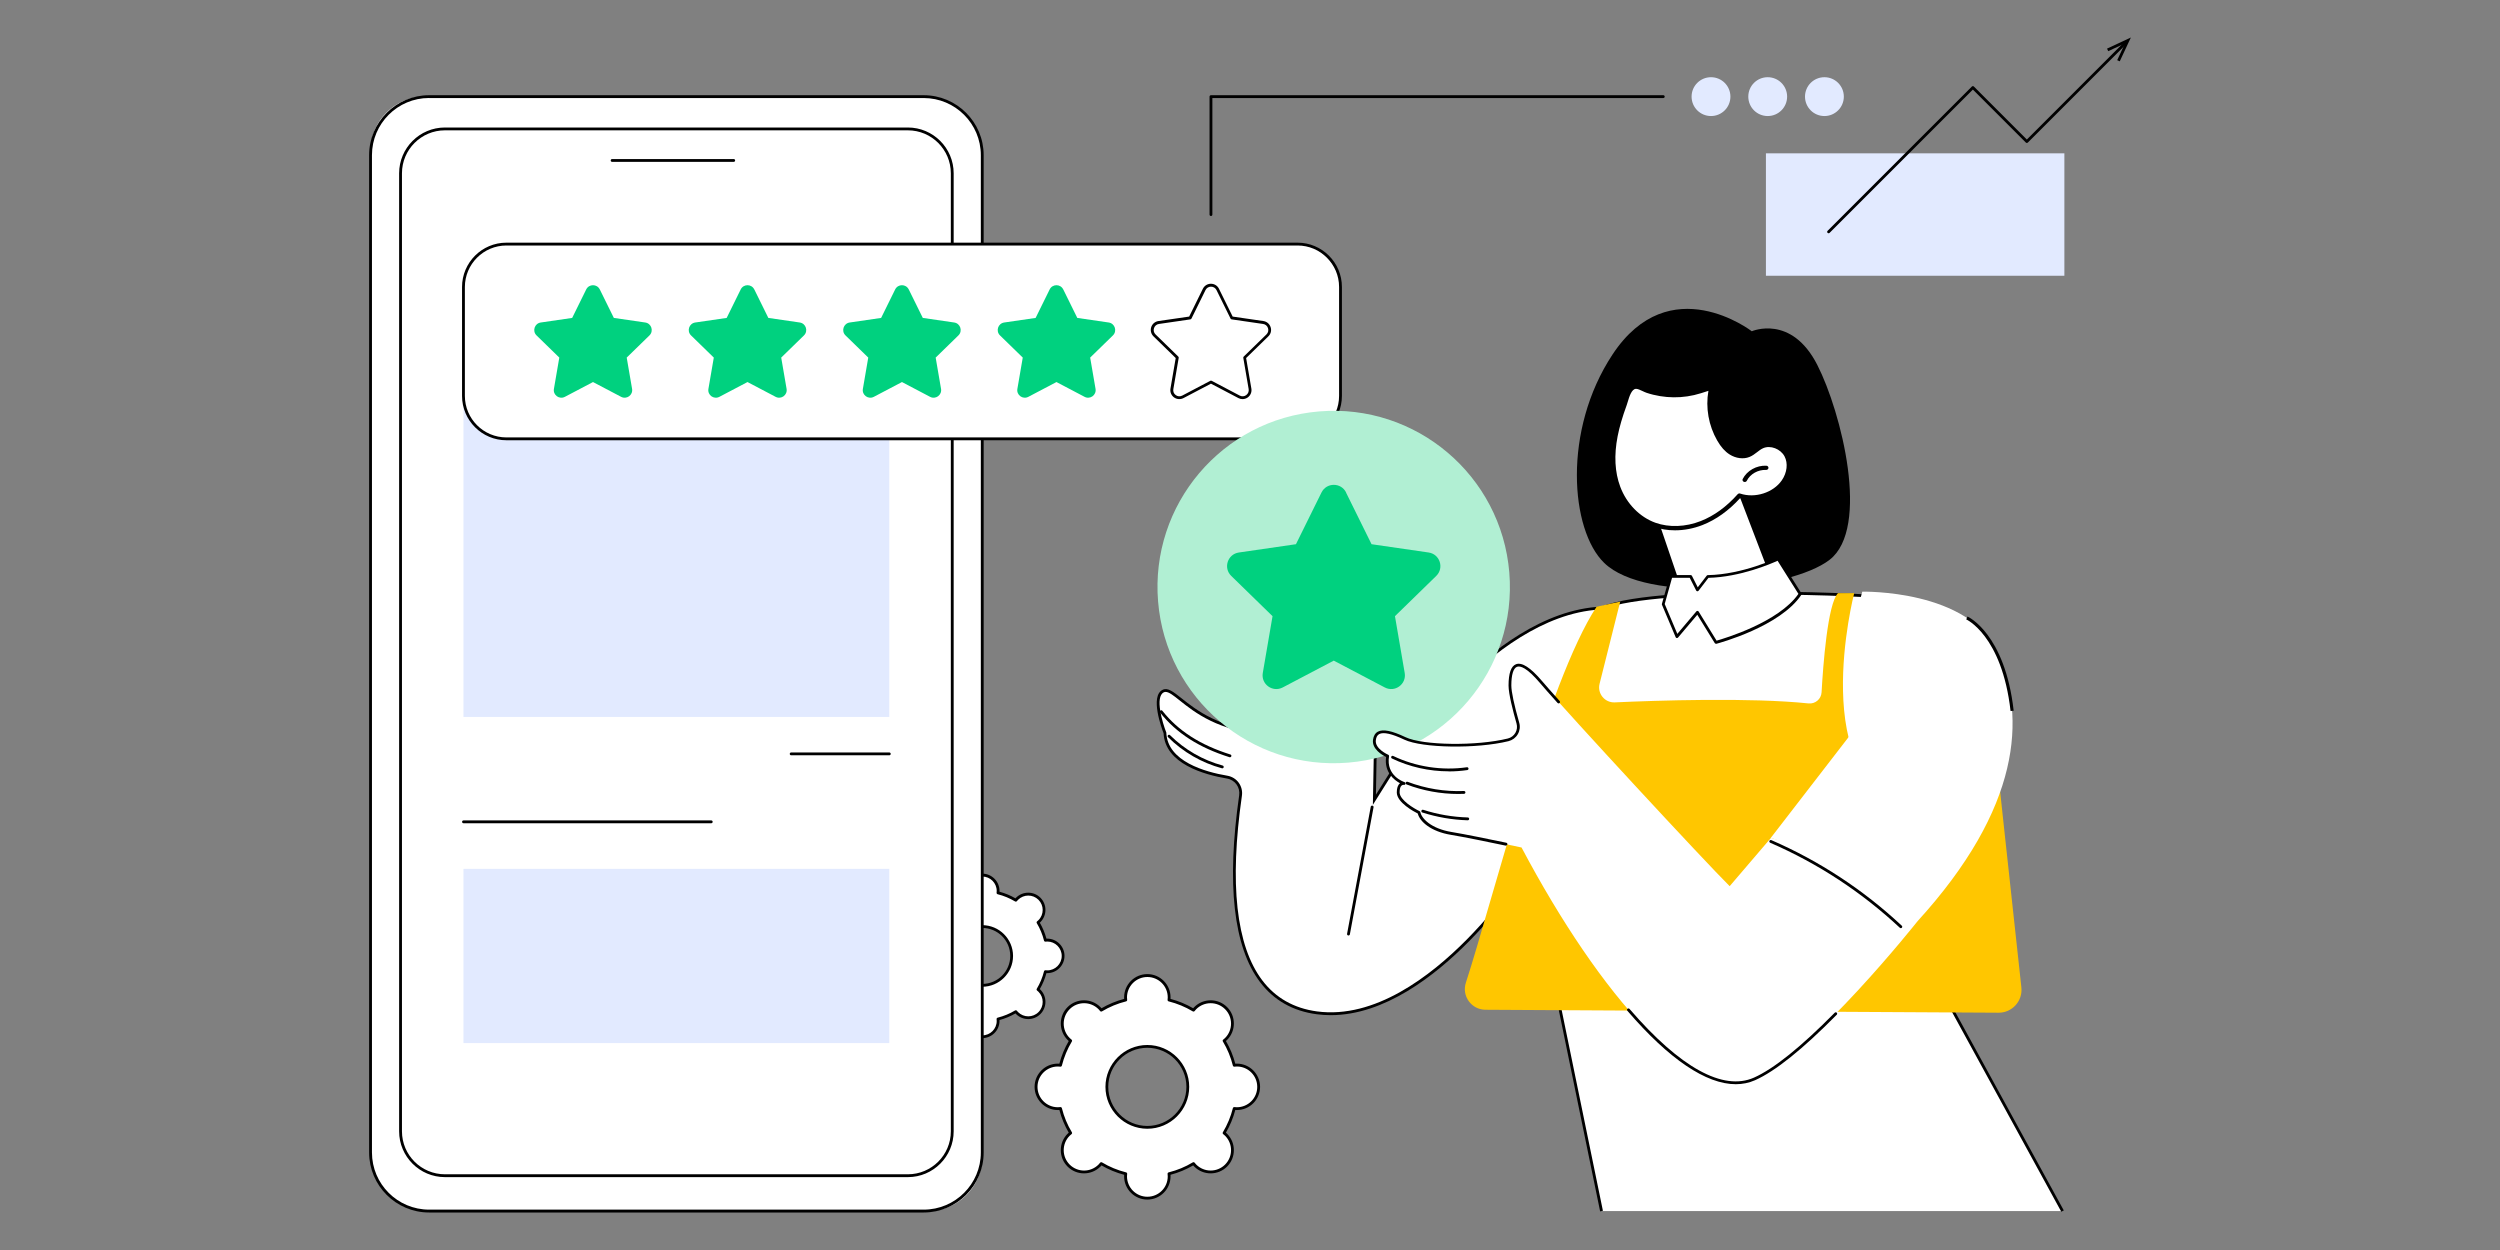 <svg xmlns="http://www.w3.org/2000/svg" id="Layer_1" data-name="Layer 1" viewBox="0 0 600 300"><rect x="0" y="0" width="600" height="300" fill="#808080" stroke="none"/><defs><style> .cls-1 { fill: #00d17f; } .cls-2, .cls-3 { fill: #fff; } .cls-4 { fill: #ffc600; } .cls-5 { fill: #e2eaff; } .cls-6 { fill: #b1efd3; } .cls-3 { stroke: #000; stroke-miterlimit: 10; stroke-width: .75px; } </style></defs><path d="m385.01,135.1c-8.13-7.88-10.02-31.82,1.99-50.01,13.73-20.81,33.43-5.59,33.43-5.59,0,0,9.48-4.15,15.72,8.08,5.79,11.34,12.74,39.14,2.98,46.75-9.57,7.46-44.02,10.56-54.11.78Z"></path><g><rect class="cls-5" x="423.82" y="36.8" width="71.63" height="29.38"></rect><g><path d="m438.86,55.98c-.09,0-.17-.03-.24-.1-.13-.13-.13-.35,0-.48l34.63-34.63c.13-.13.35-.13.48,0l12.71,12.72,23.36-23.36c.13-.13.35-.13.48,0,.13.13.13.35,0,.48l-23.6,23.6c-.13.13-.35.13-.48,0l-12.71-12.71-34.39,34.39c-.07.07-.15.1-.24.1Z"></path><polygon points="508.74 14.72 508.13 14.44 510.01 10.4 505.97 12.28 505.69 11.67 511.41 9 508.74 14.72"></polygon></g></g><g><g><path class="cls-2" d="m251.34,225.63c-.16,0-.31.01-.46.03-.38-1.52-.98-2.96-1.77-4.27.12-.09.24-.19.35-.3,1.48-1.48,1.48-3.89,0-5.37s-3.89-1.48-5.37,0c-.11.11-.21.23-.3.35-1.31-.79-2.75-1.39-4.27-1.77.02-.15.03-.3.03-.46,0-2.1-1.7-3.8-3.8-3.8s-3.8,1.7-3.8,3.8c0,.16.01.31.03.46-1.52.38-2.96.98-4.27,1.77-.09-.12-.19-.24-.3-.35-1.48-1.48-3.89-1.48-5.37,0-1.48,1.48-1.48,3.89,0,5.37.11.11.23.21.35.3-.79,1.31-1.39,2.75-1.77,4.27-.15-.02-.3-.03-.46-.03-2.1,0-3.8,1.7-3.8,3.8s1.7,3.8,3.8,3.8c.16,0,.31-.01.46-.03.38,1.52.98,2.96,1.77,4.27-.12.09-.24.19-.35.3-1.48,1.48-1.48,3.89,0,5.37s3.89,1.48,5.37,0c.11-.11.21-.23.3-.35,1.31.79,2.75,1.39,4.27,1.77-.02.15-.03.3-.03.46,0,2.1,1.7,3.8,3.8,3.8s3.8-1.7,3.8-3.8c0-.16-.01-.31-.03-.46,1.52-.38,2.96-.98,4.27-1.77.09.12.19.24.3.35,1.48,1.48,3.89,1.48,5.37,0,1.48-1.48,1.48-3.89,0-5.37-.11-.11-.23-.21-.35-.3.79-1.31,1.39-2.75,1.77-4.27.15.02.3.03.46.03,2.1,0,3.8-1.7,3.8-3.8s-1.7-3.8-3.8-3.8Zm-15.6,10.85c-3.9,0-7.05-3.16-7.05-7.05s3.16-7.05,7.05-7.05,7.05,3.16,7.05,7.05-3.16,7.05-7.05,7.05Z"></path><path d="m235.74,249.17c-2.28,0-4.14-1.86-4.14-4.14,0-.07,0-.13,0-.2-1.34-.36-2.63-.89-3.83-1.59-.05.05-.09.1-.14.15-.78.78-1.82,1.21-2.93,1.21s-2.14-.43-2.93-1.21-1.21-1.82-1.21-2.93.43-2.14,1.21-2.93c.05-.05.1-.09.15-.14-.7-1.2-1.23-2.49-1.59-3.83-.07,0-.14,0-.2,0-2.28,0-4.14-1.86-4.14-4.14s1.86-4.14,4.14-4.14c.07,0,.13,0,.2,0,.36-1.34.89-2.63,1.59-3.83-.05-.05-.1-.09-.15-.14-.78-.78-1.21-1.82-1.21-2.93s.43-2.14,1.21-2.93,1.82-1.21,2.93-1.21,2.14.43,2.93,1.21c.05.05.09.1.14.15,1.2-.69,2.49-1.23,3.83-1.59,0-.07,0-.14,0-.2,0-2.28,1.86-4.14,4.14-4.14s4.14,1.86,4.14,4.14c0,.07,0,.13,0,.2,1.34.36,2.63.89,3.83,1.59.05-.05.09-.1.14-.15,1.61-1.61,4.24-1.61,5.85,0,1.61,1.61,1.61,4.24,0,5.85-.05.05-.1.09-.15.14.7,1.2,1.23,2.49,1.59,3.83.07,0,.14,0,.2,0,2.28,0,4.14,1.86,4.14,4.14s-1.86,4.14-4.14,4.14c-.07,0-.13,0-.2,0-.36,1.34-.89,2.63-1.59,3.83.05.05.1.09.15.14,1.61,1.61,1.61,4.24,0,5.85-1.61,1.61-4.24,1.61-5.85,0-.05-.05-.09-.1-.14-.15-1.2.69-2.49,1.23-3.83,1.59,0,.07,0,.14,0,.2,0,2.28-1.86,4.14-4.14,4.14Zm-8.04-6.71c.06,0,.12.02.18.05,1.3.78,2.7,1.36,4.18,1.73.17.04.28.2.26.37-.02.16-.03.29-.03.42,0,1.91,1.55,3.46,3.46,3.46s3.46-1.55,3.46-3.46c0-.13,0-.26-.03-.42-.02-.17.09-.33.26-.37,1.47-.37,2.88-.95,4.18-1.73.15-.09.34-.05.44.08.1.12.19.23.28.32,1.35,1.35,3.54,1.35,4.89,0,1.35-1.35,1.35-3.54,0-4.89-.09-.09-.19-.18-.32-.28-.14-.11-.17-.3-.08-.44.78-1.3,1.36-2.7,1.73-4.18.04-.17.2-.27.37-.26.16.02.29.03.42.03,1.91,0,3.46-1.55,3.46-3.46s-1.55-3.46-3.46-3.46c-.13,0-.26,0-.42.03-.17.02-.33-.09-.37-.26-.37-1.47-.95-2.88-1.73-4.18-.09-.15-.05-.34.08-.44.12-.1.23-.19.32-.28,1.35-1.35,1.35-3.54,0-4.89-1.35-1.35-3.54-1.35-4.89,0-.09.09-.18.19-.28.32-.11.13-.3.17-.44.08-1.3-.78-2.7-1.36-4.18-1.73-.17-.04-.28-.2-.26-.37.02-.16.03-.29.03-.42,0-1.91-1.55-3.46-3.46-3.46s-3.46,1.55-3.46,3.46c0,.13,0,.26.03.42.02.17-.09.33-.26.37-1.48.37-2.88.95-4.18,1.73-.15.09-.34.05-.44-.08-.1-.13-.19-.23-.28-.32-1.35-1.35-3.54-1.35-4.89,0-1.35,1.35-1.35,3.54,0,4.89.09.09.19.18.32.28.13.11.17.3.08.44-.78,1.3-1.37,2.7-1.73,4.18-.04.17-.2.28-.37.26-.16-.02-.29-.03-.42-.03-1.91,0-3.46,1.55-3.46,3.46s1.55,3.46,3.46,3.46c.13,0,.26,0,.42-.03.17-.02.33.09.37.26.37,1.47.95,2.88,1.73,4.18.09.15.05.34-.08.44-.13.1-.23.19-.32.28-.65.65-1.01,1.52-1.01,2.45s.36,1.79,1.01,2.45c1.35,1.35,3.54,1.35,4.89,0,.09-.09.18-.19.28-.32.07-.08.17-.13.27-.13Zm8.04-5.64c-4.08,0-7.39-3.32-7.39-7.39s3.32-7.39,7.39-7.39,7.39,3.32,7.39,7.39-3.32,7.39-7.39,7.39Zm0-14.11c-3.7,0-6.71,3.01-6.71,6.71s3.01,6.72,6.71,6.72,6.72-3.01,6.72-6.72-3.01-6.71-6.72-6.71Z"></path></g><g><path class="cls-2" d="m296.84,255.62c-.22,0-.43.02-.63.04-.52-2.1-1.35-4.08-2.44-5.88.17-.13.33-.27.48-.42,2.04-2.04,2.04-5.36,0-7.4-2.04-2.04-5.36-2.04-7.4,0-.15.15-.29.31-.42.48-1.8-1.09-3.78-1.92-5.88-2.44.03-.21.04-.42.04-.63,0-2.89-2.34-5.23-5.23-5.23s-5.23,2.34-5.23,5.23c0,.22.02.43.04.63-2.1.52-4.08,1.35-5.88,2.44-.13-.17-.27-.33-.42-.48-2.04-2.04-5.36-2.04-7.4,0-2.04,2.04-2.04,5.36,0,7.4.15.15.31.29.48.42-1.09,1.8-1.92,3.78-2.44,5.88-.21-.03-.42-.04-.63-.04-2.89,0-5.23,2.34-5.23,5.23s2.34,5.23,5.23,5.23c.22,0,.43-.02.63-.04.52,2.1,1.35,4.08,2.44,5.88-.17.13-.33.27-.48.42-2.04,2.04-2.04,5.36,0,7.4,2.04,2.04,5.36,2.04,7.4,0,.15-.15.29-.31.42-.48,1.8,1.09,3.78,1.92,5.88,2.44-.03.21-.04.42-.04.63,0,2.89,2.34,5.23,5.23,5.23s5.23-2.34,5.23-5.23c0-.22-.02-.43-.04-.63,2.1-.52,4.08-1.35,5.88-2.44.13.17.27.33.42.48,2.04,2.04,5.36,2.04,7.4,0,2.04-2.04,2.04-5.36,0-7.4-.15-.15-.31-.29-.48-.42,1.09-1.8,1.92-3.78,2.44-5.88.21.03.42.04.63.04,2.89,0,5.23-2.34,5.23-5.23s-2.34-5.23-5.23-5.23Zm-21.48,14.95c-5.37,0-9.71-4.35-9.71-9.71s4.35-9.71,9.71-9.71,9.71,4.35,9.71,9.71-4.35,9.71-9.71,9.71Z"></path><path d="m275.36,287.9c-3.07,0-5.57-2.5-5.57-5.57,0-.12,0-.25.01-.38-1.91-.5-3.74-1.26-5.44-2.25-.09.1-.17.19-.26.28-2.17,2.17-5.71,2.17-7.88,0-1.05-1.05-1.63-2.45-1.63-3.94s.58-2.89,1.63-3.94c.09-.09.18-.17.28-.26-.99-1.7-1.75-3.53-2.25-5.44-.13,0-.26.01-.38.01-3.07,0-5.57-2.5-5.57-5.57s2.5-5.57,5.57-5.57c.12,0,.25,0,.38.01.5-1.91,1.26-3.74,2.25-5.44-.1-.09-.19-.17-.28-.26-2.17-2.17-2.17-5.71,0-7.88s5.71-2.17,7.88,0c.09.09.17.18.26.28,1.7-.99,3.53-1.75,5.44-2.25,0-.13-.01-.26-.01-.38,0-3.07,2.5-5.57,5.57-5.57s5.57,2.5,5.57,5.57c0,.12,0,.25-.01.38,1.91.5,3.74,1.26,5.44,2.25.09-.1.17-.19.26-.28,2.17-2.17,5.71-2.17,7.88,0,2.17,2.17,2.17,5.71,0,7.88-.09.09-.18.17-.28.26.99,1.7,1.75,3.53,2.25,5.44.13,0,.26-.01.38-.01,3.07,0,5.57,2.5,5.57,5.57s-2.5,5.57-5.57,5.57c-.12,0-.25,0-.38-.01-.5,1.91-1.26,3.74-2.25,5.44.1.09.19.17.28.26,2.17,2.17,2.17,5.71,0,7.88-2.17,2.17-5.71,2.17-7.88,0-.08-.08-.17-.18-.26-.28-1.7.99-3.53,1.75-5.44,2.25,0,.13.01.26.01.38,0,3.07-2.5,5.57-5.57,5.57Zm-11.07-8.98c.06,0,.12.02.18.05,1.8,1.08,3.75,1.89,5.79,2.4.17.04.28.2.26.37-.03.22-.04.41-.04.59,0,2.7,2.19,4.89,4.89,4.89s4.89-2.19,4.89-4.89c0-.18-.01-.37-.04-.59-.02-.17.09-.33.26-.37,2.04-.51,3.99-1.31,5.79-2.4.15-.09.34-.05.44.08.14.18.26.32.39.45,1.91,1.91,5.01,1.91,6.92,0,1.91-1.91,1.91-5.01,0-6.92-.13-.13-.27-.26-.45-.39-.14-.11-.17-.3-.08-.44,1.08-1.8,1.89-3.75,2.4-5.79.04-.17.2-.27.37-.26.22.03.41.04.59.04,2.7,0,4.89-2.19,4.89-4.89s-2.19-4.89-4.89-4.89c-.18,0-.37.01-.59.04-.17.02-.33-.09-.37-.26-.51-2.04-1.31-3.99-2.4-5.79-.09-.15-.05-.34.08-.44.18-.14.32-.26.45-.39,1.91-1.91,1.91-5.01,0-6.92-1.91-1.91-5.01-1.91-6.92,0-.13.13-.26.27-.39.45-.11.13-.29.17-.44.08-1.8-1.08-3.75-1.89-5.79-2.4-.17-.04-.28-.2-.26-.37.03-.22.04-.41.04-.59,0-2.7-2.19-4.89-4.89-4.89s-4.89,2.19-4.89,4.89c0,.18.01.37.04.59.02.17-.09.33-.26.37-2.04.51-3.99,1.31-5.79,2.4-.15.09-.34.05-.44-.08-.14-.17-.27-.32-.39-.45-1.91-1.91-5.01-1.91-6.92,0-1.91,1.91-1.91,5.01,0,6.92.13.13.27.25.45.39.13.11.17.3.08.44-1.08,1.8-1.89,3.75-2.4,5.79-.04.17-.2.28-.37.26-.23-.03-.41-.04-.59-.04-2.7,0-4.89,2.19-4.89,4.89s2.19,4.89,4.89,4.89c.18,0,.37-.01.59-.04.17-.02.33.09.37.26.51,2.04,1.31,3.99,2.4,5.79.09.15.05.34-.08.44-.17.14-.32.26-.45.39-.92.92-1.43,2.15-1.43,3.46s.51,2.53,1.43,3.46c1.91,1.91,5.01,1.91,6.92,0,.13-.13.25-.27.39-.45.07-.08.17-.13.27-.13Zm11.07-8.02c-5.54,0-10.05-4.51-10.05-10.05s4.51-10.05,10.05-10.05,10.05,4.51,10.05,10.05-4.51,10.05-10.05,10.05Zm0-19.43c-5.17,0-9.38,4.21-9.38,9.38s4.21,9.38,9.38,9.38,9.38-4.21,9.38-9.38-4.21-9.38-9.38-9.38Z"></path></g></g><g><g><g><rect class="cls-2" x="88.93" y="23.19" width="146.81" height="267.48" rx="13.05" ry="13.05" transform="translate(324.67 313.85) rotate(180)"></rect><path d="m221.69,291h-118.71c-7.94,0-14.39-6.46-14.39-14.39V37.24c0-7.94,6.46-14.39,14.39-14.39h118.71c7.94,0,14.39,6.46,14.39,14.39v239.37c0,7.94-6.46,14.39-14.39,14.39ZM102.98,23.52c-7.56,0-13.71,6.15-13.71,13.71v239.37c0,7.56,6.15,13.71,13.71,13.71h118.71c7.56,0,13.71-6.15,13.71-13.71V37.24c0-7.56-6.15-13.71-13.71-13.71h-118.71Z"></path></g><g><rect class="cls-2" x="96.13" y="30.94" width="132.41" height="251.23" rx="10.92" ry="10.92" transform="translate(324.67 313.11) rotate(180)"></rect><path d="m217.89,282.51h-111.11c-6.06,0-10.99-4.93-10.99-10.99V41.59c0-6.06,4.93-10.99,10.99-10.99h111.11c6.06,0,10.99,4.93,10.99,10.99v229.93c0,6.06-4.93,10.99-10.99,10.99ZM106.78,31.28c-5.68,0-10.31,4.62-10.31,10.31v229.93c0,5.68,4.62,10.31,10.31,10.31h111.11c5.68,0,10.31-4.62,10.31-10.31V41.59c0-5.68-4.62-10.31-10.31-10.31h-111.11Z"></path></g><path d="m176.09,38.85h-29.18c-.19,0-.34-.15-.34-.34s.15-.34.34-.34h29.18c.19,0,.34.15.34.34s-.15.34-.34.34Z"></path></g><g><rect class="cls-5" x="111.23" y="69.87" width="102.2" height="102.2"></rect><path d="m213.43,181.27h-23.55c-.19,0-.34-.15-.34-.34s.15-.34.34-.34h23.55c.19,0,.34.15.34.34s-.15.34-.34.34Z"></path></g><g><rect class="cls-5" x="111.23" y="208.53" width="102.2" height="41.81"></rect><path d="m170.7,197.58h-59.46c-.19,0-.34-.15-.34-.34s.15-.34.34-.34h59.46c.19,0,.34.15.34.34s-.15.34-.34.34Z"></path></g></g><g><g><rect class="cls-2" x="111.23" y="58.58" width="210.48" height="46.73" rx="10.3" ry="10.3"></rect><path d="m311.42,105.66H121.53c-5.87,0-10.64-4.77-10.64-10.64v-26.14c0-5.87,4.77-10.64,10.64-10.64h189.89c5.87,0,10.64,4.77,10.64,10.64v26.14c0,5.87-4.77,10.64-10.64,10.64ZM121.53,58.92c-5.49,0-9.96,4.47-9.96,9.96v26.14c0,5.49,4.47,9.96,9.96,9.96h189.89c5.49,0,9.96-4.47,9.96-9.96v-26.14c0-5.49-4.47-9.96-9.96-9.96H121.53Z"></path></g><g><path class="cls-1" d="m143.95,69.46l3.37,6.84,7.54,1.1c1.49.22,2.08,2.05,1.01,3.1l-5.46,5.32,1.29,7.51c.25,1.48-1.3,2.61-2.63,1.91l-6.75-3.55-6.75,3.55c-1.33.7-2.89-.43-2.63-1.91l1.29-7.51-5.46-5.32c-1.08-1.05-.48-2.88,1.01-3.1l7.54-1.1,3.37-6.84c.67-1.35,2.59-1.35,3.25,0Z"></path><path class="cls-1" d="m181.03,69.46l3.37,6.84,7.54,1.1c1.49.22,2.08,2.05,1.01,3.1l-5.46,5.32,1.29,7.51c.25,1.48-1.3,2.61-2.63,1.91l-6.75-3.55-6.75,3.55c-1.33.7-2.89-.43-2.63-1.91l1.29-7.51-5.46-5.32c-1.08-1.05-.48-2.88,1.01-3.1l7.54-1.1,3.37-6.84c.67-1.35,2.59-1.35,3.25,0Z"></path><path class="cls-1" d="m218.1,69.46l3.37,6.84,7.54,1.1c1.49.22,2.08,2.05,1.01,3.1l-5.46,5.32,1.29,7.51c.25,1.48-1.3,2.61-2.63,1.91l-6.75-3.55-6.75,3.55c-1.33.7-2.89-.43-2.63-1.91l1.29-7.51-5.46-5.32c-1.08-1.05-.48-2.88,1.01-3.1l7.54-1.1,3.37-6.84c.67-1.35,2.59-1.35,3.25,0Z"></path><path class="cls-1" d="m255.18,69.46l3.37,6.84,7.54,1.1c1.49.22,2.08,2.05,1.01,3.1l-5.46,5.32,1.29,7.51c.25,1.48-1.3,2.61-2.63,1.91l-6.75-3.55-6.75,3.55c-1.33.7-2.89-.43-2.63-1.91l1.29-7.51-5.46-5.32c-1.08-1.05-.48-2.88,1.01-3.1l7.54-1.1,3.37-6.84c.67-1.35,2.59-1.35,3.25,0Z"></path><g><path class="cls-2" d="m292.25,69.46l3.37,6.84,7.54,1.1c1.49.22,2.08,2.05,1.01,3.1l-5.46,5.32,1.29,7.51c.25,1.48-1.3,2.61-2.63,1.91l-6.75-3.55-6.75,3.55c-1.33.7-2.89-.43-2.63-1.91l1.29-7.51-5.46-5.32c-1.08-1.05-.48-2.88,1.01-3.1l7.54-1.1,3.37-6.84c.67-1.35,2.59-1.35,3.25,0Z"></path><path d="m298.22,95.79c-.34,0-.69-.08-1-.25l-6.59-3.46-6.59,3.46c-.73.38-1.6.32-2.27-.16-.67-.49-1-1.29-.86-2.11l1.26-7.34-5.33-5.2c-.59-.58-.8-1.42-.55-2.21.26-.79.92-1.35,1.74-1.47l7.37-1.07,3.29-6.68c.37-.74,1.11-1.2,1.93-1.2s1.57.46,1.93,1.2l3.29,6.68,7.37,1.07c.82.12,1.48.68,1.74,1.47.26.79.05,1.63-.55,2.21l-5.33,5.2,1.26,7.34c.14.81-.19,1.62-.86,2.11-.38.27-.82.41-1.26.41Zm-7.59-4.44c.05,0,.11.01.16.04l6.75,3.55c.51.27,1.09.22,1.55-.11.46-.34.68-.88.59-1.44l-1.29-7.51c-.02-.11.02-.22.1-.3l5.46-5.32c.41-.4.55-.97.37-1.51-.18-.55-.62-.92-1.19-1l-7.54-1.1c-.11-.02-.21-.09-.26-.19l-3.37-6.84c-.25-.51-.75-.82-1.32-.82s-1.07.31-1.32.82l-3.37,6.84c-.05.1-.14.17-.26.19l-7.54,1.1c-.57.08-1.01.46-1.19,1-.18.55-.04,1.11.37,1.51l5.46,5.32c.08.08.12.19.1.3l-1.29,7.51c-.1.57.12,1.11.59,1.44.46.34,1.04.38,1.55.11l6.75-3.55s.1-.04.16-.04Z"></path></g></g></g><g><polygon class="cls-2" points="384.36 290.66 495.01 290.66 465.04 235.89 373.11 235.89 384.36 290.66"></polygon><polygon points="494.71 290.82 464.84 236.23 373.53 236.23 384.7 290.59 384.03 290.73 372.7 235.55 465.24 235.55 495.31 290.5 494.71 290.82"></polygon></g><g><g><g><g><path class="cls-2" d="m368.29,205.61s-25.22,41.06-52.24,37.47c-24.16-3.21-20.31-38.26-18.32-52.16.3-2.1-1.13-4.06-3.22-4.42-5.39-.91-14.62-3.5-14.92-10.6,0,0-3.36-8.59-.42-10.05,2.94-1.46,7.42,9.07,24.61,10.05,17.19.98,22.93-2.06,26.28,4.98l-.2,11.05,6.24-9.94s20.81,2.68,32.2,23.61Z"></path><path d="m319.38,243.64c-1.12,0-2.25-.07-3.37-.22-5.72-.76-10.29-3.35-13.59-7.71-6.39-8.44-8.08-23.52-5.02-44.83.28-1.94-1.01-3.71-2.94-4.03-5.53-.93-14.85-3.58-15.2-10.87-.44-1.13-3.31-8.9-.24-10.42,1.23-.61,2.55.44,4.55,2.03,3.45,2.75,9.23,7.36,20.24,7.98,5.04.29,9.12.23,12.39.18,8.04-.12,11.71-.17,14.17,5l.03.07-.18,9.91,5.7-9.09.22.03c.05,0,5.34.72,11.94,3.99,6.09,3.02,14.59,8.9,20.52,19.79l.09.17-.1.17c-.06.1-6.44,10.41-16.04,20.14-8.18,8.29-20.3,17.71-33.16,17.71Zm-39.63-77.58c-.16,0-.3.03-.44.1-2.18,1.08-.32,7.31.59,9.62l.02.05v.06c.29,6.85,9.3,9.38,14.64,10.28,2.29.39,3.83,2.5,3.5,4.8-3.03,21.12-1.39,36.03,4.89,44.32,3.19,4.21,7.61,6.71,13.14,7.45,13.82,1.84,27.19-8.39,35.97-17.29,8.88-9,14.98-18.49,15.84-19.85-10.58-19.26-29.42-22.86-31.64-23.22l-6.77,10.78.22-12.19c-2.27-4.7-5.58-4.65-13.51-4.54-3.29.05-7.38.11-12.44-.18-11.23-.64-17.11-5.33-20.62-8.13-1.5-1.2-2.58-2.06-3.39-2.06Z"></path></g><path d="m295.19,181.75s-.07,0-.1-.02c-7.36-2.31-12.81-5.82-16.66-10.72-.12-.15-.09-.36.06-.48.15-.12.36-.09.48.06,3.76,4.79,9.11,8.22,16.33,10.49.18.06.28.25.22.43-.05.14-.18.24-.32.24Z"></path><path d="m293.35,184.4s-.06,0-.09-.01c-4.88-1.32-9.35-3.91-12.93-7.47-.13-.13-.13-.35,0-.48.13-.13.35-.13.48,0,3.5,3.48,7.87,6,12.63,7.29.18.05.29.24.24.42-.04.15-.18.25-.33.25Z"></path><path d="m323.63,224.51s-.04,0-.06,0c-.18-.03-.31-.21-.27-.4l5.68-30.49c.03-.18.21-.31.4-.27.18.03.31.21.27.4l-5.68,30.49c-.03.16-.17.28-.33.28Z"></path></g><g><path class="cls-2" d="m369.01,208.92s-14.44-14.86-34.06-25.77c0,0,22.68-36.07,49.41-37.23l-15.35,63Z"></path><path d="m369.01,209.26c-.09,0-.18-.04-.24-.1-.14-.15-14.63-14.95-33.98-25.71-.08-.05-.14-.12-.16-.21-.02-.09,0-.19.04-.26.06-.09,5.79-9.15,14.73-18.24,8.26-8.4,21.04-18.55,34.96-19.15.11,0,.21.04.28.12.07.08.09.19.07.3l-15.35,63c-.03.12-.12.21-.24.25-.03,0-.06.01-.09.01Zm-33.58-26.23c17.43,9.76,30.86,22.71,33.39,25.23l15.1-61.97c-13.52.79-25.95,10.69-34.04,18.91-7.97,8.1-13.38,16.19-14.45,17.83Z"></path></g></g><circle class="cls-6" cx="320.09" cy="140.88" r="42.29" transform="translate(-10.53 26.88) rotate(-4.73)"></circle><g><path class="cls-2" d="m454.19,143.6c-.71-.76-55.47-3.4-69.82,2.32l-8.8,34.75,71.39.65,7.24-37.71Z"></path><path d="m446.95,181.66h0l-71.39-.65c-.1,0-.2-.05-.27-.13-.06-.08-.09-.19-.06-.29l8.8-34.75c.03-.11.1-.19.2-.23,7.66-3.05,26.07-3.65,40.16-3.61,13.47.03,29.48.77,30.04,1.38.07.08.1.19.08.3l-7.24,37.71c-.03.16-.17.28-.33.28Zm-70.95-1.32l70.67.64,7.13-37.14c-4.11-.82-55.24-3.02-69.15,2.34l-8.65,34.16Zm78.01-36.44h0,0Z"></path></g><path class="cls-4" d="m478.42,174.78c0,.47,4.89,45.53,6.71,62.2.35,3.26-2.21,6.09-5.48,6.07l-123.15-.71c-3.36-.02-5.74-3.31-4.69-6.5,6.33-19.42,19.5-72.14,31.37-90.23l5.67-1.22-4.95,19.71c-.59,2.34,1.24,4.58,3.65,4.47,9.84-.45,32.48-1.22,46.49.25,1.62.17,3.05-1.05,3.14-2.67.36-6.48,1.46-21.25,3.94-23.8h3.89s-11.82,45.6,13.99,51.73c17.77,4.22,19.43-19.28,19.43-19.28Z"></path><g><path class="cls-2" d="m460.12,221.2s-24.95,31.47-39.03,37.73c-14.09,6.26-37.07-19.96-55.92-55.53,0,0-11.88-2.56-16.85-3.37-4.97-.82-7.43-3.3-7.76-5.03,0,0-4.98-2.36-4.99-4.81,0-2.45,1.44-2.13,1.44-2.13,0,0-4.81-1.54-3.97-6.59,0,0-3.5-1.49-3.17-3.87s2.41-2.7,7.31-.38c4.22,2.01,17.15,2.23,24.8.35,1.77-.44,2.82-2.26,2.32-4.01-.81-2.85-1.9-7.02-1.91-9.02,0-3.21.7-8.75,7.45-.85,6.75,7.91,39.34,43.11,45.28,48.99l9.91-11.59s30.11,7.99,35.11,20.12Z"></path><path d="m361.43,202.95s-.05,0-.07,0c-4.26-.9-10-2.07-13.1-2.58-4.84-.79-7.51-3.18-8-5.13-.87-.43-5.02-2.63-5.03-5.05,0-1.05.25-1.78.74-2.18.01-.01.03-.02.04-.03-1.38-.74-3.84-2.61-3.35-6.31-.83-.4-3.44-1.87-3.14-4.12.13-.94.52-1.6,1.17-1.95,1.23-.66,3.33-.24,6.62,1.32,4.21,2,17.08,2.17,24.58.32.76-.19,1.4-.67,1.8-1.35.4-.68.49-1.48.28-2.23-.87-3.05-1.91-7.11-1.92-9.12,0-2.96.6-4.68,1.8-5.13,1.42-.52,3.47.8,6.25,4.06.91,1.07,2.33,2.68,4.22,4.78.13.14.11.35-.03.48-.14.13-.35.11-.48-.03-1.89-2.11-3.32-3.72-4.23-4.8-3.16-3.71-4.73-4.15-5.5-3.87-.88.33-1.36,1.92-1.36,4.49,0,1.51.68,4.68,1.89,8.93.27.94.15,1.92-.34,2.76-.49.84-1.28,1.43-2.22,1.67-7.61,1.88-20.71,1.68-25.03-.37-2.99-1.42-5.01-1.87-6-1.33-.46.25-.73.72-.82,1.45-.28,2.1,2.94,3.5,2.97,3.51.14.06.23.21.2.37-.78,4.71,3.55,6.15,3.74,6.21.17.06.27.24.22.41-.05.18-.22.28-.4.24,0,0-.29-.05-.54.16-.32.26-.48.83-.48,1.64,0,1.84,3.46,3.88,4.79,4.51.1.05.17.14.19.24.28,1.47,2.51,3.94,7.49,4.76,3.11.51,8.86,1.69,13.13,2.58.18.04.3.22.26.4-.03.16-.17.27-.33.27Z"></path><path d="m416.58,260.21c-7.11,0-15.99-5.98-26.01-17.62-.12-.14-.11-.36.04-.48.14-.12.36-.11.48.04,12.13,14.07,22.45,19.77,29.86,16.48,4.75-2.11,11.28-7.35,19.39-15.58.13-.13.35-.13.48,0,.13.13.13.35,0,.48-8.17,8.28-14.76,13.57-19.6,15.72-1.45.64-3,.96-4.64.96Z"></path><path d="m347.71,185.12c-4.7,0-9.42-1.05-13.64-3.08-.17-.08-.24-.28-.16-.45.08-.17.28-.24.45-.16,5.44,2.61,11.72,3.57,17.69,2.71.19-.03.36.1.39.29.03.19-.1.36-.29.39-1.47.21-2.95.32-4.44.32Z"></path><path d="m349.98,190.55c-4.21,0-8.47-.78-12.4-2.28-.18-.07-.26-.26-.2-.44.07-.18.26-.26.44-.2,4.28,1.63,8.95,2.4,13.53,2.21.18,0,.35.14.35.33,0,.19-.14.35-.33.35-.46.02-.93.03-1.4.03Z"></path><path d="m352.25,196.87h0c-3.7-.11-7.36-.74-10.89-1.87-.18-.06-.28-.25-.22-.43.06-.18.25-.27.43-.22,3.46,1.12,7.06,1.73,10.7,1.84.19,0,.34.16.33.35,0,.18-.16.33-.34.33Z"></path></g><path class="cls-2" d="m445.97,145.59l.98-3.59s25.77-.6,32.52,14.74c6.75,15.34,5.68,37.04-19.36,64.46,0,0-26.57-17.53-35.11-20.12l20.96-27.15v-28.34Z"></path><path d="m456.2,222.76c-.08,0-.17-.03-.23-.09-9.16-8.55-19.63-15.42-31.12-20.41-.17-.07-.25-.27-.18-.45.07-.17.27-.25.45-.18,11.56,5.02,22.1,11.93,31.31,20.54.14.13.14.34.02.48-.07.07-.16.11-.25.11Z"></path><path class="cls-1" d="m323.04,118.2l6.13,12.41,13.7,1.99c2.7.39,3.78,3.71,1.83,5.62l-9.91,9.66,2.34,13.64c.46,2.69-2.36,4.74-4.78,3.47l-12.25-6.44-12.25,6.44c-2.42,1.27-5.24-.78-4.78-3.47l2.34-13.64-9.91-9.66c-1.96-1.91-.88-5.23,1.83-5.62l13.7-1.99,6.13-12.41c1.21-2.45,4.7-2.45,5.91,0Z"></path></g><g><path class="cls-2" d="m415.42,112.72l11.33,29.61s-16.56,5.61-23,.53l-6.21-18.24,17.88-11.91Z"></path><path d="m411.95,145.35c-3.24,0-6.32-.57-8.41-2.21-.05-.04-.09-.1-.11-.16l-6.21-18.24c-.05-.15,0-.31.13-.39l17.88-11.91c.09-.06.19-.07.29-.04.1.03.18.11.21.2l11.33,29.61c.03.09.03.18,0,.27-.04.08-.11.15-.2.18-.46.16-8.05,2.69-14.91,2.69Zm-7.91-2.69c5.78,4.42,19.9.21,22.26-.54l-11.05-28.88-17.31,11.53,6.1,17.89Z"></path></g><g><path class="cls-2" d="m432.03,142.54l-5.28-8.39s-8.27,4.05-16.88,4.19l-2.48,3.23-1.63-3.23h-4.71l-1.87,6.65,3.29,7.79,4.92-5.83,4.44,7.2s15.12-4,20.2-11.62Z"></path><path d="m411.83,154.5c-.12,0-.23-.06-.29-.16l-4.19-6.8-4.62,5.47c-.08.09-.19.14-.31.12-.12-.02-.22-.09-.26-.2l-3.29-7.79c-.03-.07-.04-.15-.01-.22l1.87-6.65c.04-.15.17-.25.33-.25h4.71c.13,0,.25.07.3.19l1.39,2.75,2.15-2.8c.06-.08.16-.13.26-.13,8.44-.15,16.66-4.12,16.74-4.16.16-.08.34-.02.44.12l5.28,8.39c.07.11.07.26,0,.37-5.09,7.64-19.78,11.59-20.4,11.76-.03,0-.06.01-.09.01Zm-4.44-7.88s.02,0,.03,0c.11,0,.21.07.26.16l4.3,6.98c1.94-.55,14.93-4.44,19.64-11.23l-5-7.95c-1.51.69-8.93,3.92-16.59,4.1l-2.38,3.1c-.07.09-.18.14-.3.13-.12-.01-.22-.08-.27-.19l-1.54-3.04h-4.25l-1.76,6.28,3.03,7.17,4.57-5.4c.06-.08.16-.12.26-.12Z"></path></g><g><path d="m290.63,51.84c-.19,0-.34-.15-.34-.34v-28.31c0-.19.15-.34.34-.34h108.56c.19,0,.34.15.34.34s-.15.34-.34.34h-108.22v27.97c0,.19-.15.34-.34.34Z"></path><g><ellipse class="cls-5" cx="410.64" cy="23.19" rx="4.66" ry="4.66"></ellipse><ellipse class="cls-5" cx="424.25" cy="23.19" rx="4.66" ry="4.66"></ellipse><ellipse class="cls-5" cx="437.86" cy="23.19" rx="4.66" ry="4.66"></ellipse></g></g><g><g><path class="cls-2" d="m387.7,104.61c-.8,4.11-.82,8.44.65,12.38,1.48,3.94,4.6,7.45,8.75,8.95,3.61,1.29,7.73.98,11.29-.41,3.56-1.4,6.59-3.81,9.07-6.59,3.8,1.27,8.44-.21,10.63-3.39,1.26-1.84,1.71-4.28.68-6.24-1.03-1.96-3.75-3.13-5.85-2.2-1.2.53-2.05,1.62-3.28,2.1-1.36.54-2.99.22-4.22-.55-1.23-.77-2.11-1.95-2.81-3.17-2.22-3.85-2.88-8.46-1.82-12.72-.1.4-2.38,1.01-2.78,1.14-1.02.32-2.07.56-3.14.72-2.1.31-4.26.29-6.35-.06-1.06-.17-2.11-.43-3.13-.77-.81-.27-1.86-.99-2.72-.99-1.8-.02-2.33,3.06-2.77,4.25-.9,2.47-1.7,4.98-2.2,7.56Z"></path><path d="m396.91,126.41c-4.05-1.45-7.44-4.91-9.07-9.25-1.37-3.66-1.6-7.91-.68-12.64.44-2.25,1.15-4.68,2.22-7.63.07-.2.15-.45.23-.74.46-1.54,1.15-3.85,3.03-3.85h.02c.69,0,1.4.35,2.04.65.31.15.61.29.86.37.98.33,2,.58,3.04.75,2.05.33,4.13.35,6.18.05,1.04-.15,2.07-.39,3.05-.7.06-.02.16-.05.28-.08,1.52-.45,2.04-.68,2.19-.8.11-.21.36-.32.61-.27.29.06.47.34.4.61-1.02,4.13-.38,8.64,1.77,12.37.82,1.42,1.66,2.37,2.64,2.99,1.19.75,2.61.94,3.71.51.56-.22,1.05-.6,1.57-1,.51-.4,1.05-.81,1.68-1.09,2.28-1.01,5.35.12,6.57,2.43,1.05,2,.78,4.58-.71,6.74-2.24,3.25-6.97,4.84-10.9,3.71-2.75,3.02-5.79,5.19-9.04,6.47-2.15.84-4.41,1.27-6.6,1.27-1.78,0-3.51-.28-5.1-.85Zm20.74-7.95c3.56,1.19,7.95-.22,9.99-3.19,1.26-1.83,1.52-4.09.65-5.74-.95-1.8-3.4-2.74-5.14-1.96-.52.23-.97.58-1.46.96-.56.43-1.13.87-1.84,1.15-1.43.57-3.24.34-4.73-.6-1.14-.72-2.08-1.78-2.99-3.35-2.07-3.6-2.82-7.89-2.11-11.93-.4.15-.92.31-1.59.51-.11.03-.2.06-.26.08-1.04.33-2.13.58-3.23.74-2.16.32-4.36.3-6.53-.06-1.1-.18-2.18-.44-3.22-.79-.32-.11-.64-.26-.98-.42-.53-.25-1.13-.54-1.56-.54h0c-1.07,0-1.64,1.95-1.99,3.11-.09.31-.17.58-.25.79-1.06,2.91-1.75,5.28-2.18,7.48-.89,4.55-.68,8.63.63,12.12,1.52,4.06,4.68,7.29,8.44,8.64,3.27,1.17,7.24,1.03,10.89-.41,3.18-1.25,6.17-3.42,8.86-6.45.1-.12.26-.18.41-.18.06,0,.12,0,.18.03Z"></path></g><g><path class="cls-2" d="m423.89,112.27c-2.12-.1-4.25,1.1-5.15,2.9l5.15-2.9Z"></path><path d="m418.74,115.68c.2,0,.4-.11.49-.29.81-1.63,2.71-2.7,4.63-2.61.3.02.55-.2.57-.48.01-.28-.21-.52-.51-.53-2.35-.12-4.67,1.2-5.67,3.19-.13.25-.01.55.26.67.07.03.15.05.23.05Z"></path></g></g><path class="cls-3" d="m472.05,148.31s8.77,3.91,10.86,22.3"></path></svg>